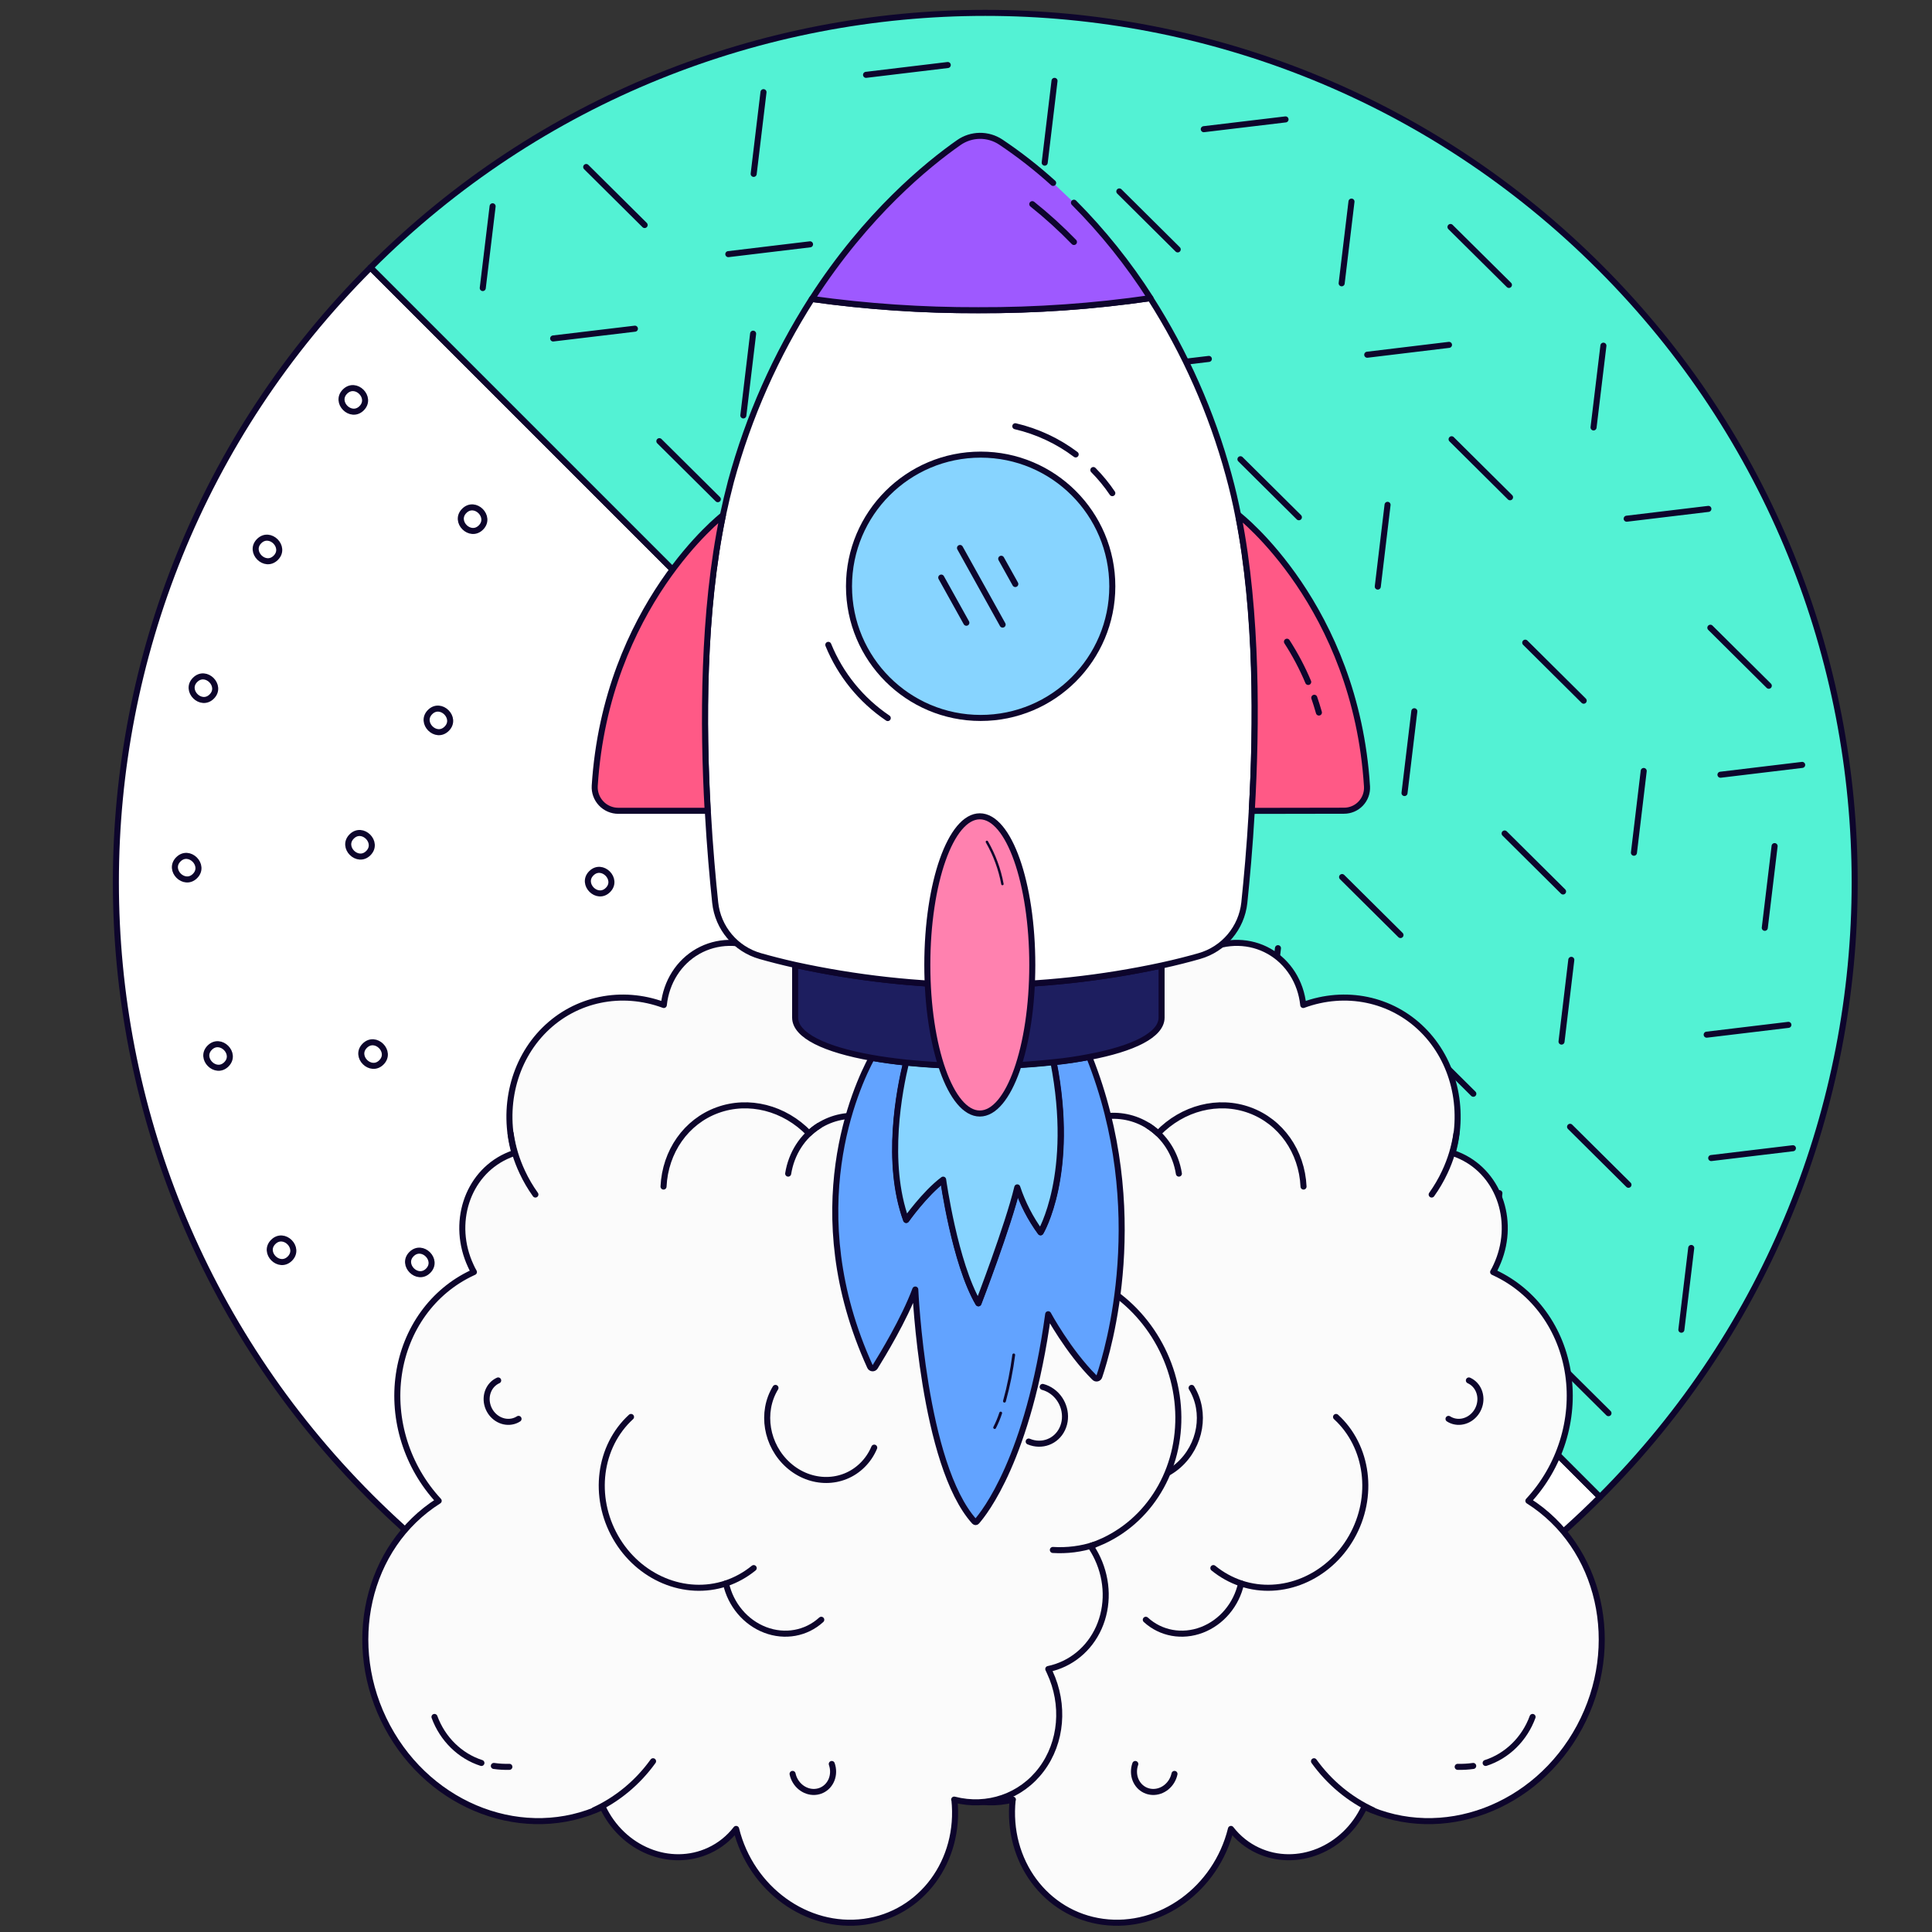 <svg width="480" height="480" viewBox="0 0 480 480" fill="none" xmlns="http://www.w3.org/2000/svg">
<rect x="0" y="0" width="480" height="480" fill="#333333" stroke="none"/>
<g clip-path="url(#clip0_216_8633)">
<path d="M92.054 66.462L397.524 371.932C313.171 456.286 176.407 456.286 92.054 371.932C7.701 287.579 7.701 150.815 92.054 66.462V66.462Z" fill="white" stroke="#0D052C" stroke-width="1.5" stroke-linecap="round" stroke-linejoin="round"/>
<path d="M397.524 66.463C481.877 150.816 481.877 287.58 397.524 371.933L92.054 66.463C176.407 -17.89 313.171 -17.89 397.524 66.463Z" fill="#53F2D4" stroke="#0D052C" stroke-width="1.5" stroke-linecap="round" stroke-linejoin="round"/>
<path d="M194.588 315.028C197.25 312.366 193.124 308.219 190.451 310.892C187.779 313.565 191.926 317.691 194.588 315.028Z" stroke="#0D052C" stroke-width="1.5" stroke-linecap="round" stroke-linejoin="round"/>
<path d="M52.608 173.048C55.27 170.386 51.144 166.239 48.471 168.911C45.799 171.584 49.946 175.71 52.608 173.048Z" stroke="#0D052C" stroke-width="1.5" stroke-linecap="round" stroke-linejoin="round"/>
<path d="M91.513 211.954C94.175 209.292 90.049 205.145 87.376 207.818C84.704 210.491 88.851 214.617 91.513 211.954Z" stroke="#0D052C" stroke-width="1.5" stroke-linecap="round" stroke-linejoin="round"/>
<path d="M106.373 315.718C109.035 313.056 104.899 308.919 102.236 311.581C99.574 314.244 103.721 318.37 106.373 315.718Z" stroke="#0D052C" stroke-width="1.5" stroke-linecap="round" stroke-linejoin="round"/>
<path d="M146.943 309.62C149.605 306.958 145.469 302.821 142.807 305.484C140.144 308.146 144.27 312.293 146.943 309.62Z" stroke="#0D052C" stroke-width="1.5" stroke-linecap="round" stroke-linejoin="round"/>
<path d="M56.246 264.425C58.908 261.763 54.772 257.626 52.109 260.288C49.447 262.951 53.584 267.087 56.246 264.425Z" stroke="#0D052C" stroke-width="1.5" stroke-linecap="round" stroke-linejoin="round"/>
<path d="M48.45 217.64C51.113 214.978 46.987 210.83 44.314 213.503C41.641 216.176 45.788 220.302 48.45 217.64Z" stroke="#0D052C" stroke-width="1.5" stroke-linecap="round" stroke-linejoin="round"/>
<path d="M94.759 263.948C97.421 261.286 93.295 257.139 90.622 259.812C87.949 262.485 92.097 266.611 94.759 263.948Z" stroke="#0D052C" stroke-width="1.5" stroke-linecap="round" stroke-linejoin="round"/>
<path d="M150.719 358.898C153.381 356.235 149.245 352.099 146.583 354.761C143.92 357.423 148.057 361.56 150.719 358.898Z" stroke="#0D052C" stroke-width="1.5" stroke-linecap="round" stroke-linejoin="round"/>
<path d="M203.635 366.312C206.298 363.649 202.161 359.513 199.499 362.175C196.837 364.837 200.963 368.985 203.635 366.312Z" stroke="#0D052C" stroke-width="1.5" stroke-linecap="round" stroke-linejoin="round"/>
<path d="M250.75 413.427C253.412 410.765 249.276 406.628 246.613 409.29C243.951 411.953 248.077 416.1 250.75 413.427Z" stroke="#0D052C" stroke-width="1.5" stroke-linecap="round" stroke-linejoin="round"/>
<path d="M141.884 262.325C144.546 259.663 140.42 255.516 137.747 258.189C135.074 260.862 139.222 264.988 141.884 262.325Z" stroke="#0D052C" stroke-width="1.5" stroke-linecap="round" stroke-linejoin="round"/>
<path d="M113.723 354.402C116.386 351.739 112.26 347.592 109.587 350.265C106.914 352.938 111.061 357.064 113.723 354.402Z" stroke="#0D052C" stroke-width="1.5" stroke-linecap="round" stroke-linejoin="round"/>
<path d="M249.117 369.558C251.779 366.896 247.653 362.748 244.98 365.421C242.307 368.094 246.454 372.22 249.117 369.558Z" stroke="#0D052C" stroke-width="1.5" stroke-linecap="round" stroke-linejoin="round"/>
<path d="M199.096 407.275C201.758 404.612 197.622 400.476 194.959 403.138C192.297 405.8 196.434 409.937 199.096 407.275Z" stroke="#0D052C" stroke-width="1.5" stroke-linecap="round" stroke-linejoin="round"/>
<path d="M291.363 411.804C294.025 409.142 289.899 404.994 287.226 407.667C284.553 410.34 288.7 414.466 291.363 411.804Z" stroke="#0D052C" stroke-width="1.5" stroke-linecap="round" stroke-linejoin="round"/>
<path d="M157.316 397.993C159.979 395.331 155.853 391.184 153.18 393.857C150.507 396.53 154.654 400.656 157.316 397.993Z" stroke="#0D052C" stroke-width="1.5" stroke-linecap="round" stroke-linejoin="round"/>
<path d="M72.018 312.695C74.68 310.032 70.555 305.885 67.882 308.558C65.209 311.231 69.356 315.357 72.018 312.695Z" stroke="#0D052C" stroke-width="1.5" stroke-linecap="round" stroke-linejoin="round"/>
<path d="M242.625 312.685C245.288 310.022 241.151 305.886 238.489 308.548C235.826 311.21 239.952 315.358 242.625 312.685Z" stroke="#0D052C" stroke-width="1.5" stroke-linecap="round" stroke-linejoin="round"/>
<path d="M193.252 263.312C195.914 260.649 191.777 256.513 189.115 259.175C186.453 261.837 190.579 265.985 193.252 263.312Z" stroke="#0D052C" stroke-width="1.5" stroke-linecap="round" stroke-linejoin="round"/>
<path d="M289.75 359.81C292.413 357.147 288.276 353.011 285.614 355.673C282.952 358.335 287.078 362.483 289.75 359.81Z" stroke="#0D052C" stroke-width="1.5" stroke-linecap="round" stroke-linejoin="round"/>
<path d="M151.048 221.107C153.71 218.444 149.574 214.308 146.911 216.97C144.249 219.632 148.375 223.779 151.048 221.107Z" stroke="#0D052C" stroke-width="1.5" stroke-linecap="round" stroke-linejoin="round"/>
<path d="M110.987 181.046C113.649 178.384 109.512 174.247 106.85 176.909C104.188 179.572 108.314 183.719 110.987 181.046Z" stroke="#0D052C" stroke-width="1.5" stroke-linecap="round" stroke-linejoin="round"/>
<path d="M327.934 397.993C330.597 395.331 326.46 391.194 323.798 393.857C321.135 396.519 325.261 400.666 327.934 397.993Z" stroke="#0D052C" stroke-width="1.5" stroke-linecap="round" stroke-linejoin="round"/>
<path d="M68.518 138.577C71.18 135.915 67.044 131.778 64.381 134.441C61.719 137.103 65.845 141.25 68.518 138.577Z" stroke="#0D052C" stroke-width="1.5" stroke-linecap="round" stroke-linejoin="round"/>
<path d="M335.242 346.818C337.904 344.155 333.778 340.008 331.106 342.681C328.433 345.354 332.58 349.48 335.242 346.818Z" stroke="#0D052C" stroke-width="1.5" stroke-linecap="round" stroke-linejoin="round"/>
<path d="M292.996 304.571C295.658 301.909 291.532 297.762 288.859 300.435C286.187 303.108 290.334 307.234 292.996 304.571Z" stroke="#0D052C" stroke-width="1.5" stroke-linecap="round" stroke-linejoin="round"/>
<path d="M367.157 378.732C369.82 376.069 365.694 371.922 363.021 374.595C360.348 377.268 364.495 381.394 367.157 378.732Z" stroke="#0D052C" stroke-width="1.5" stroke-linecap="round" stroke-linejoin="round"/>
<path d="M244.248 255.823C246.91 253.161 242.784 249.014 240.112 251.687C237.439 254.36 241.586 258.486 244.248 255.823Z" stroke="#0D052C" stroke-width="1.5" stroke-linecap="round" stroke-linejoin="round"/>
<path d="M201.185 212.761C203.848 210.099 199.722 205.951 197.049 208.624C194.376 211.297 198.523 215.423 201.185 212.761Z" stroke="#0D052C" stroke-width="1.5" stroke-linecap="round" stroke-linejoin="round"/>
<path d="M162.195 173.771C164.858 171.108 160.732 166.961 158.059 169.634C155.386 172.307 159.533 176.433 162.195 173.771Z" stroke="#0D052C" stroke-width="1.5" stroke-linecap="round" stroke-linejoin="round"/>
<path d="M119.483 131.058C122.145 128.396 118.019 124.248 115.346 126.921C112.673 129.594 116.82 133.72 119.483 131.058Z" stroke="#0D052C" stroke-width="1.5" stroke-linecap="round" stroke-linejoin="round"/>
<path d="M89.848 101.423C92.51 98.761 88.384 94.614 85.711 97.286C83.038 99.959 87.186 104.085 89.848 101.423Z" stroke="#0D052C" stroke-width="1.5" stroke-linecap="round" stroke-linejoin="round"/>
<path d="M342.306 145.734L344.735 125.423" stroke="#0D052C" stroke-width="1.5" stroke-linecap="round" stroke-linejoin="round"/>
<path d="M359.998 85.681L339.686 88.131" stroke="#0D052C" stroke-width="1.5" stroke-linecap="round" stroke-linejoin="round"/>
<path d="M292.604 61.964L278.094 47.561" stroke="#0D052C" stroke-width="1.5" stroke-linecap="round" stroke-linejoin="round"/>
<path d="M333.333 70.386L335.773 50.085" stroke="#0D052C" stroke-width="1.5" stroke-linecap="round" stroke-linejoin="round"/>
<path d="M374.89 70.789L360.369 56.396" stroke="#0D052C" stroke-width="1.5" stroke-linecap="round" stroke-linejoin="round"/>
<path d="M319.385 29.667L299.074 32.096" stroke="#0D052C" stroke-width="1.5" stroke-linecap="round" stroke-linejoin="round"/>
<path d="M395.912 106.194L398.362 85.883" stroke="#0D052C" stroke-width="1.5" stroke-linecap="round" stroke-linejoin="round"/>
<path d="M375.165 123.545L360.645 109.131" stroke="#0D052C" stroke-width="1.5" stroke-linecap="round" stroke-linejoin="round"/>
<path d="M279.027 130.229L264.507 115.815" stroke="#0D052C" stroke-width="1.5" stroke-linecap="round" stroke-linejoin="round"/>
<path d="M259.553 40.412L261.993 20.09" stroke="#0D052C" stroke-width="1.5" stroke-linecap="round" stroke-linejoin="round"/>
<path d="M424.444 126.432L404.143 128.871" stroke="#0D052C" stroke-width="1.5" stroke-linecap="round" stroke-linejoin="round"/>
<path d="M393.462 174.086L378.941 159.672" stroke="#0D052C" stroke-width="1.5" stroke-linecap="round" stroke-linejoin="round"/>
<path d="M242.434 98.323L244.874 78.022" stroke="#0D052C" stroke-width="1.5" stroke-linecap="round" stroke-linejoin="round"/>
<path d="M235.466 16.154L215.165 18.594" stroke="#0D052C" stroke-width="1.5" stroke-linecap="round" stroke-linejoin="round"/>
<path d="M300.336 89.171L280.024 91.6" stroke="#0D052C" stroke-width="1.5" stroke-linecap="round" stroke-linejoin="round"/>
<path d="M439.452 170.373L424.932 155.959" stroke="#0D052C" stroke-width="1.5" stroke-linecap="round" stroke-linejoin="round"/>
<path d="M405.946 211.857L408.375 191.546" stroke="#0D052C" stroke-width="1.5" stroke-linecap="round" stroke-linejoin="round"/>
<path d="M348.946 197.029L351.385 176.707" stroke="#0D052C" stroke-width="1.5" stroke-linecap="round" stroke-linejoin="round"/>
<path d="M321.199 157.89L300.887 160.34" stroke="#0D052C" stroke-width="1.5" stroke-linecap="round" stroke-linejoin="round"/>
<path d="M322.705 128.51L308.185 114.096" stroke="#0D052C" stroke-width="1.5" stroke-linecap="round" stroke-linejoin="round"/>
<path d="M119.939 71.564L122.389 51.252" stroke="#0D052C" stroke-width="1.5" stroke-linecap="round" stroke-linejoin="round"/>
<path d="M160.159 55.909L145.639 41.494" stroke="#0D052C" stroke-width="1.5" stroke-linecap="round" stroke-linejoin="round"/>
<path d="M157.741 81.661L137.429 84.09" stroke="#0D052C" stroke-width="1.5" stroke-linecap="round" stroke-linejoin="round"/>
<path d="M187.248 43.2L189.688 22.899" stroke="#0D052C" stroke-width="1.5" stroke-linecap="round" stroke-linejoin="round"/>
<path d="M201.249 60.701L180.948 63.141" stroke="#0D052C" stroke-width="1.5" stroke-linecap="round" stroke-linejoin="round"/>
<path d="M240.44 61.922L225.92 47.508" stroke="#0D052C" stroke-width="1.5" stroke-linecap="round" stroke-linejoin="round"/>
<path d="M298.851 206.013L301.29 185.712" stroke="#0D052C" stroke-width="1.5" stroke-linecap="round" stroke-linejoin="round"/>
<path d="M447.746 190.039L427.445 192.479" stroke="#0D052C" stroke-width="1.5" stroke-linecap="round" stroke-linejoin="round"/>
<path d="M404.588 294.355L390.078 279.951" stroke="#0D052C" stroke-width="1.5" stroke-linecap="round" stroke-linejoin="round"/>
<path d="M438.455 230.513L440.895 210.212" stroke="#0D052C" stroke-width="1.5" stroke-linecap="round" stroke-linejoin="round"/>
<path d="M347.949 232.306L333.439 217.902" stroke="#0D052C" stroke-width="1.5" stroke-linecap="round" stroke-linejoin="round"/>
<path d="M444.32 254.623L424.019 257.062" stroke="#0D052C" stroke-width="1.5" stroke-linecap="round" stroke-linejoin="round"/>
<path d="M241.172 148.334L243.601 128.022" stroke="#0D052C" stroke-width="1.5" stroke-linecap="round" stroke-linejoin="round"/>
<path d="M274.975 176.241L260.455 161.826" stroke="#0D052C" stroke-width="1.5" stroke-linecap="round" stroke-linejoin="round"/>
<path d="M399.624 351.1L385.104 336.686" stroke="#0D052C" stroke-width="1.5" stroke-linecap="round" stroke-linejoin="round"/>
<path d="M387.957 258.781L390.386 238.47" stroke="#0D052C" stroke-width="1.5" stroke-linecap="round" stroke-linejoin="round"/>
<path d="M199.997 140.103L179.686 142.553" stroke="#0D052C" stroke-width="1.5" stroke-linecap="round" stroke-linejoin="round"/>
<path d="M178.339 124.024L163.818 109.609" stroke="#0D052C" stroke-width="1.5" stroke-linecap="round" stroke-linejoin="round"/>
<path d="M370.095 316.756L372.524 296.444" stroke="#0D052C" stroke-width="1.5" stroke-linecap="round" stroke-linejoin="round"/>
<path d="M256.902 192.192L236.59 194.643" stroke="#0D052C" stroke-width="1.5" stroke-linecap="round" stroke-linejoin="round"/>
<path d="M445.445 285.275L425.144 287.715" stroke="#0D052C" stroke-width="1.5" stroke-linecap="round" stroke-linejoin="round"/>
<path d="M224.615 95.332L210.095 80.918" stroke="#0D052C" stroke-width="1.5" stroke-linecap="round" stroke-linejoin="round"/>
<path d="M417.73 330.364L420.18 310.053" stroke="#0D052C" stroke-width="1.5" stroke-linecap="round" stroke-linejoin="round"/>
<path d="M315.079 255.885L317.508 235.573" stroke="#0D052C" stroke-width="1.5" stroke-linecap="round" stroke-linejoin="round"/>
<path d="M293.643 228.934L273.321 231.373" stroke="#0D052C" stroke-width="1.5" stroke-linecap="round" stroke-linejoin="round"/>
<path d="M226.885 173.44L212.365 159.025" stroke="#0D052C" stroke-width="1.5" stroke-linecap="round" stroke-linejoin="round"/>
<path d="M226.822 116.694L206.51 119.145" stroke="#0D052C" stroke-width="1.5" stroke-linecap="round" stroke-linejoin="round"/>
<path d="M346.273 281.458L325.961 283.887" stroke="#0D052C" stroke-width="1.5" stroke-linecap="round" stroke-linejoin="round"/>
<path d="M366.044 271.742L351.534 257.338" stroke="#0D052C" stroke-width="1.5" stroke-linecap="round" stroke-linejoin="round"/>
<path d="M184.681 103.213L187.11 82.901" stroke="#0D052C" stroke-width="1.5" stroke-linecap="round" stroke-linejoin="round"/>
<path d="M388.339 221.487L373.818 207.072" stroke="#0D052C" stroke-width="1.5" stroke-linecap="round" stroke-linejoin="round"/>
<path d="M251.65 447.105C243.41 449.228 235.006 446.32 229.969 439.603C224.931 432.885 224.132 423.522 227.906 415.444C228.023 415.195 228.139 414.946 228.27 414.665C222.704 413.508 218.084 409.732 215.704 404.396C213.324 399.06 213.438 392.736 216.017 387.196C216.517 386.119 217.105 385.085 217.774 384.107C216.677 383.74 215.603 383.312 214.555 382.824C202.241 377.071 194.926 363.828 196.069 349.353C197.213 334.878 206.584 322.071 219.755 316.985C213.328 310.13 210.674 300.216 212.645 290.419C214.615 280.622 220.962 272.171 229.652 267.776C230.097 267.566 230.373 267.08 230.331 266.584C230.166 262.673 230.932 258.724 232.56 255.09C242.022 229.142 255.188 226.856 258.002 190.948C260.817 155.041 279.043 136.756 279.043 136.756C279.043 136.756 263.78 169.487 276.92 190.642C286.979 206.785 285.274 217.062 283.983 220.227C283.919 220.409 283.953 220.608 284.071 220.746C284.19 220.884 284.374 220.94 284.553 220.891C288.856 219.403 293.456 220.422 296.589 223.558C299.722 226.693 300.904 231.458 299.68 236.028C304.799 233.551 310.589 233.672 315.325 236.355C320.06 239.039 323.193 243.974 323.789 249.69C334.308 245.805 345.677 248.161 353.417 255.829C361.158 263.497 364.03 275.248 360.902 286.455C361.615 286.684 362.312 286.959 362.99 287.277C372.72 291.814 376.642 304.002 371.751 314.503C371.511 315.017 371.271 315.531 370.966 316.034C371.112 316.093 371.254 316.159 371.392 316.233C381.171 320.805 387.96 330.199 389.613 341.447C391.267 352.694 387.582 364.404 379.722 372.878C397.677 384.226 403.261 408.847 392.454 429.02C381.648 449.193 358.2 457.92 338.986 448.921C334.09 459.421 322.235 464.259 312.499 459.729C309.892 458.52 307.611 456.695 305.826 454.388C302.148 469.307 288.271 479.379 274.022 477.471C259.773 475.563 249.988 462.323 251.596 447.127L251.65 447.105Z" fill="#FBFBFB" stroke="#0D052C" stroke-width="1.5" stroke-linecap="round" stroke-linejoin="round"/>
<path d="M361.853 281.585C361.371 284.905 360.391 288.154 358.949 291.208C358.038 293.163 356.947 295.029 355.693 296.777" stroke="#0D052C" stroke-width="1.5" stroke-linecap="round" stroke-linejoin="round"/>
<path d="M366.015 438.744C364.731 438.928 363.44 439.002 362.157 438.966" stroke="#0D052C" stroke-width="1.5" stroke-linecap="round" stroke-linejoin="round"/>
<path d="M380.766 426.571C378.77 432.039 374.421 436.301 369.104 438.002" stroke="#0D052C" stroke-width="1.5" stroke-linecap="round" stroke-linejoin="round"/>
<path d="M224.643 286.456C224.643 286.456 219.928 295.757 226.466 302.857" stroke="#0D052C" stroke-width="1.5" stroke-linecap="round" stroke-linejoin="round"/>
<path d="M341.103 449.737C335.292 447.038 330.269 442.867 326.46 437.577" stroke="#0D052C" stroke-width="1.5" stroke-linecap="round" stroke-linejoin="round"/>
<path d="M296.049 344.82C299.738 350.875 298.348 359.142 292.818 364.04C287.287 368.938 279.373 368.909 274.419 363.974C273.187 362.76 272.201 361.296 271.515 359.66" stroke="#0D052C" stroke-width="1.5" stroke-linecap="round" stroke-linejoin="round"/>
<path d="M227.132 385.084C223.593 385.301 220.081 384.856 216.762 383.768" stroke="#0D052C" stroke-width="1.5" stroke-linecap="round" stroke-linejoin="round"/>
<path d="M331.938 352.038C339.916 359.34 341.528 371.857 335.785 381.923C330.043 391.989 318.549 396.795 308.343 393.398C307.195 398.683 303.48 403.087 298.597 404.95C293.713 406.812 288.405 405.85 284.672 402.426" stroke="#0D052C" stroke-width="1.5" stroke-linecap="round" stroke-linejoin="round"/>
<path d="M308.343 393.398C305.838 392.554 303.511 391.266 301.457 389.589" stroke="#0D052C" stroke-width="1.5" stroke-linecap="round" stroke-linejoin="round"/>
<path d="M254.678 321.182C252.472 318.594 251.714 314.939 252.66 311.449C253.607 307.959 256.131 305.099 259.384 303.831C256.14 295.986 258.729 286.503 265.582 281.121C272.436 275.738 281.672 275.934 287.702 281.59C293.833 275.239 302.715 272.989 310.47 275.822C318.226 278.655 323.448 286.057 323.859 294.798" stroke="#0D052C" stroke-width="1.5" stroke-linecap="round" stroke-linejoin="round"/>
<path d="M285.248 279.688C289.322 282.269 292.091 286.578 292.892 291.583" stroke="#0D052C" stroke-width="1.5" stroke-linecap="round" stroke-linejoin="round"/>
<path d="M364.94 342.968C367.26 344.008 368.372 346.752 367.528 349.358C366.685 351.965 364.153 353.611 361.633 353.191C361.006 353.091 360.411 352.862 359.881 352.516" stroke="#0D052C" stroke-width="1.5" stroke-linecap="round" stroke-linejoin="round"/>
<path d="M233.14 358.149C229.869 359.524 226.276 358.165 224.782 354.987C223.288 351.81 224.367 347.82 227.29 345.706C228.017 345.181 228.822 344.797 229.665 344.575" stroke="#0D052C" stroke-width="1.5" stroke-linecap="round" stroke-linejoin="round"/>
<path d="M291.798 440.721C291.233 443.398 288.871 445.324 286.301 445.201C283.731 445.078 281.768 442.946 281.733 440.24C281.722 439.571 281.833 438.898 282.06 438.258" stroke="#0D052C" stroke-width="1.5" stroke-linecap="round" stroke-linejoin="round"/>
<path d="M256.894 251.2C256.572 249.249 257.327 247.209 258.85 245.913C260.374 244.617 262.411 244.283 264.128 245.047C265.846 245.81 266.957 247.544 267.007 249.54" stroke="#0D052C" stroke-width="1.5" stroke-linecap="round" stroke-linejoin="round"/>
<path d="M237.062 447.105C245.302 449.228 253.706 446.32 258.743 439.603C263.781 432.885 264.581 423.522 260.806 415.444C260.69 415.195 260.573 414.946 260.443 414.665C266.008 413.508 270.628 409.732 273.008 404.396C275.389 399.06 275.274 392.736 272.696 387.196C272.195 386.119 271.607 385.085 270.938 384.107C272.035 383.74 273.109 383.312 274.157 382.824C286.472 377.071 293.786 363.828 292.643 349.353C291.5 334.878 282.128 322.071 268.957 316.985C275.384 310.13 278.038 300.216 276.068 290.419C274.097 280.622 267.75 272.171 259.06 267.776C258.615 267.566 258.339 267.08 258.382 266.584C258.546 262.673 257.78 258.724 256.152 255.09C246.691 229.142 233.525 226.856 230.71 190.948C227.895 155.041 209.669 136.756 209.669 136.756C209.669 136.756 224.932 169.487 211.793 190.642C201.733 206.785 203.438 217.062 204.729 220.227C204.793 220.409 204.759 220.608 204.641 220.746C204.523 220.884 204.338 220.94 204.16 220.891C199.856 219.403 195.256 220.422 192.123 223.558C188.99 226.693 187.809 231.458 189.032 236.028C183.913 233.551 178.123 233.672 173.387 236.355C168.652 239.039 165.519 243.974 164.923 249.69C154.404 245.805 143.035 248.161 135.295 255.829C127.554 263.497 124.683 275.248 127.81 286.455C127.097 286.684 126.4 286.959 125.723 287.277C115.992 291.814 112.07 304.002 116.962 314.503C117.201 315.017 117.441 315.531 117.746 316.034C117.601 316.093 117.458 316.159 117.32 316.233C107.541 320.805 100.753 330.199 99.099 341.447C97.445 352.694 101.13 364.404 108.99 372.878C91.035 384.226 85.451 408.847 96.258 429.02C107.064 449.193 130.512 457.92 149.726 448.921C154.622 459.421 166.478 464.259 176.214 459.729C178.821 458.52 181.101 456.695 182.886 454.388C186.564 469.307 200.442 479.379 214.69 477.471C228.939 475.563 238.724 462.323 237.116 447.127L237.062 447.105Z" fill="#FBFBFB" stroke="#0D052C" stroke-width="1.5" stroke-linecap="round" stroke-linejoin="round"/>
<path d="M126.859 281.585C127.341 284.905 128.322 288.154 129.763 291.208C130.674 293.163 131.765 295.029 133.02 296.777" stroke="#0D052C" stroke-width="1.5" stroke-linecap="round" stroke-linejoin="round"/>
<path d="M122.697 438.744C123.982 438.928 125.272 439.002 126.556 438.966" stroke="#0D052C" stroke-width="1.5" stroke-linecap="round" stroke-linejoin="round"/>
<path d="M107.946 426.571C109.943 432.039 114.291 436.301 119.608 438.002" stroke="#0D052C" stroke-width="1.5" stroke-linecap="round" stroke-linejoin="round"/>
<path d="M264.069 286.456C264.069 286.456 268.784 295.757 262.246 302.857" stroke="#0D052C" stroke-width="1.5" stroke-linecap="round" stroke-linejoin="round"/>
<path d="M147.609 449.737C153.42 447.038 158.443 442.867 162.252 437.577" stroke="#0D052C" stroke-width="1.5" stroke-linecap="round" stroke-linejoin="round"/>
<path d="M192.663 344.82C188.974 350.875 190.364 359.142 195.895 364.04C201.425 368.938 209.339 368.909 214.293 363.974C215.525 362.76 216.511 361.296 217.197 359.66" stroke="#0D052C" stroke-width="1.5" stroke-linecap="round" stroke-linejoin="round"/>
<path d="M261.58 385.084C265.12 385.301 268.631 384.856 271.95 383.768" stroke="#0D052C" stroke-width="1.5" stroke-linecap="round" stroke-linejoin="round"/>
<path d="M156.774 352.038C148.796 359.34 147.185 371.857 152.927 381.923C158.669 391.989 170.163 396.795 180.37 393.398C181.517 398.683 185.232 403.087 190.116 404.95C194.999 406.812 200.307 405.85 204.04 402.426" stroke="#0D052C" stroke-width="1.5" stroke-linecap="round" stroke-linejoin="round"/>
<path d="M180.37 393.398C182.874 392.554 185.201 391.266 187.255 389.589" stroke="#0D052C" stroke-width="1.5" stroke-linecap="round" stroke-linejoin="round"/>
<path d="M234.034 321.182C236.241 318.594 236.998 314.939 236.052 311.449C235.106 307.959 232.581 305.099 229.329 303.831C232.572 295.986 229.984 286.503 223.13 281.121C216.277 275.738 207.04 275.934 201.01 281.59C194.879 275.239 185.998 272.989 178.242 275.822C170.486 278.655 165.264 286.057 164.853 294.798" stroke="#0D052C" stroke-width="1.5" stroke-linecap="round" stroke-linejoin="round"/>
<path d="M203.464 279.688C199.39 282.269 196.621 286.578 195.82 291.583" stroke="#0D052C" stroke-width="1.5" stroke-linecap="round" stroke-linejoin="round"/>
<path d="M123.772 342.968C121.452 344.008 120.341 346.752 121.184 349.358C122.027 351.965 124.559 353.611 127.079 353.191C127.706 353.091 128.301 352.862 128.831 352.516" stroke="#0D052C" stroke-width="1.5" stroke-linecap="round" stroke-linejoin="round"/>
<path d="M255.572 358.149C258.844 359.524 262.436 358.165 263.93 354.987C265.424 351.81 264.346 347.82 261.422 345.706C260.696 345.181 259.89 344.797 259.047 344.575" stroke="#0D052C" stroke-width="1.5" stroke-linecap="round" stroke-linejoin="round"/>
<path d="M196.914 440.721C197.479 443.398 199.841 445.324 202.411 445.201C204.981 445.078 206.944 442.946 206.979 440.24C206.99 439.571 206.879 438.898 206.652 438.258" stroke="#0D052C" stroke-width="1.5" stroke-linecap="round" stroke-linejoin="round"/>
<path d="M231.818 251.2C232.14 249.249 231.386 247.209 229.862 245.913C228.339 244.617 226.302 244.283 224.584 245.047C222.866 245.81 221.755 247.544 221.705 249.54" stroke="#0D052C" stroke-width="1.5" stroke-linecap="round" stroke-linejoin="round"/>
<path d="M271.89 342.23C265.38 335.73 260.42 326.52 260.42 326.52C255.51 362.28 244.51 375.94 242.65 378.04C242.582 378.117 242.483 378.162 242.38 378.162C242.277 378.162 242.178 378.117 242.11 378.04C229.3 363.91 227.4 320.38 227.4 320.38C224.6 327.86 219.26 336.61 217.4 339.63C217.259 339.847 217.011 339.97 216.753 339.951C216.496 339.932 216.268 339.775 216.16 339.54C198.49 300.72 212.77 269.87 216.59 262.8C219.25 263.28 222.12 263.67 225.17 263.99C223.51 270.74 219.95 288.75 225.17 303.1C225.17 303.1 229.77 296.57 234.38 293.1C234.38 293.1 237.25 313.83 243.11 323.81C243.11 323.81 250.5 304.62 252.8 295.02C254.132 299.006 256.075 302.761 258.56 306.15C258.56 306.15 267.22 291.72 261.79 263.88C264.94 263.55 267.9 263.11 270.62 262.59C285.76 300.59 275.33 335.45 273.14 341.93C273.078 342.194 272.872 342.401 272.607 342.464C272.343 342.528 272.066 342.437 271.89 342.23Z" fill="#62A3FF" stroke="#0D052C" stroke-width="1.5" stroke-linecap="round" stroke-linejoin="round"/>
<path d="M258.5 306.17C256.011 302.768 254.068 299 252.74 295C250.44 304.6 243.05 323.79 243.05 323.79C237.19 313.79 234.32 293.08 234.32 293.08C229.71 296.53 225.11 303.08 225.11 303.08C219.91 288.73 223.47 270.72 225.11 263.97C231.065 264.565 237.046 264.856 243.03 264.84C249.27 264.846 255.506 264.512 261.71 263.84C267.16 291.74 258.5 306.17 258.5 306.17Z" fill="#87D4FF" stroke="#0D052C" stroke-width="1.5" stroke-linecap="round" stroke-linejoin="round"/>
<path d="M249.55 348.119C250.59 344.345 251.361 340.502 251.86 336.619" stroke="#0D052C" stroke-width="0.7" stroke-linecap="round" stroke-linejoin="round"/>
<path d="M247.12 354.668C247.716 353.51 248.217 352.307 248.62 351.068" stroke="#0D052C" stroke-width="0.7" stroke-linecap="round" stroke-linejoin="round"/>
<path d="M288.59 239.88V252.82C288.59 257.14 281.52 260.55 270.59 262.61C267.87 263.13 264.91 263.61 261.76 263.9C255.556 264.573 249.32 264.907 243.08 264.9C237.085 264.907 231.094 264.607 225.13 264C222.13 263.68 219.21 263.29 216.55 262.81C205.01 260.76 197.55 257.28 197.55 252.81V239.74C212.625 243.025 228.002 244.724 243.43 244.81C258.613 244.727 273.747 243.074 288.59 239.88Z" fill="#1D1E5F" stroke="#0D052C" stroke-width="1.5" stroke-linecap="round" stroke-linejoin="round"/>
<path d="M311 201.46C310.48 210.62 309.75 218.46 309.15 224.26C308.474 230.56 304.037 235.817 297.94 237.54C295.32 238.29 292.21 239.09 288.64 239.87C273.778 243.077 258.623 244.729 243.42 244.8C227.991 244.725 212.613 243.026 197.54 239.73C194.24 238.99 191.35 238.24 188.89 237.54C182.792 235.82 178.356 230.561 177.69 224.26C177.08 218.52 176.37 210.62 175.85 201.46C174.63 180.15 174.57 152 179.61 128C180.22 125.12 180.89 122.32 181.61 119.58C185.974 103.552 192.744 88.278 201.69 74.28C215.38 76.189 229.188 77.125 243.01 77.08C257.325 77.139 271.624 76.136 285.79 74.08C294.456 87.654 301.017 102.462 305.25 118C306.17 121.32 306.97 124.78 307.67 128.33C312.36 152.21 312.19 180.24 311 201.46Z" fill="white" stroke="#0D052C" stroke-width="1.5" stroke-linecap="round" stroke-linejoin="round"/>
<path d="M179.61 128C174.61 152 174.61 180.13 175.82 201.44H153.62C152.003 201.443 150.457 200.778 149.348 199.602C148.238 198.426 147.663 196.844 147.76 195.23C150.62 150.43 179.61 128 179.61 128Z" fill="#FF5986" stroke="#0D052C" stroke-width="1.5" stroke-linecap="round" stroke-linejoin="round"/>
<path d="M266.82 50.361C273.982 57.562 280.352 65.511 285.82 74.071C271.654 76.127 257.355 77.129 243.04 77.071C229.218 77.115 215.41 76.18 201.72 74.271C215.3 53.161 230.46 40.851 238.2 35.431C241.325 33.241 245.472 33.189 248.65 35.301C253.223 38.365 257.568 41.757 261.65 45.451" fill="#9E59FF"/>
<path d="M266.82 50.361C273.982 57.562 280.352 65.511 285.82 74.071C271.654 76.127 257.355 77.129 243.04 77.071C229.218 77.115 215.41 76.18 201.72 74.271C215.3 53.161 230.46 40.851 238.2 35.431C241.325 33.241 245.472 33.189 248.65 35.301C253.223 38.365 257.568 41.757 261.65 45.451" stroke="#0D052C" stroke-width="1.5" stroke-linecap="round" stroke-linejoin="round"/>
<path d="M256.47 50.721C260.117 53.63 263.574 56.77 266.82 60.121" stroke="#0D052C" stroke-width="1.5" stroke-linecap="round" stroke-linejoin="round"/>
<path d="M311 201.46C312.23 180.24 312.4 152.21 307.71 128.32L307.77 128.01C307.77 128.01 336.83 150.49 339.63 195.42C339.712 196.983 339.148 198.511 338.07 199.646C336.992 200.78 335.495 201.422 333.93 201.42L311 201.46Z" fill="#FF5986" stroke="#0D052C" stroke-width="1.5" stroke-linecap="round" stroke-linejoin="round"/>
<path d="M326.53 173.359C326.94 174.539 327.32 175.769 327.68 177.029" stroke="#0D052C" stroke-width="1.5" stroke-linecap="round" stroke-linejoin="round"/>
<path d="M319.74 159.43C321.79 162.601 323.557 165.948 325.02 169.43" stroke="#0D052C" stroke-width="1.5" stroke-linecap="round" stroke-linejoin="round"/>
<ellipse cx="243.43" cy="239.731" rx="13.04" ry="36.92" fill="#FF81AF" stroke="#0D052C" stroke-width="1.5" stroke-linecap="round" stroke-linejoin="round"/>
<path d="M245.19 209.16C247.065 212.408 248.37 215.952 249.05 219.64" stroke="#0D052C" stroke-width="0.6" stroke-linecap="round" stroke-linejoin="round"/>
<circle cx="243.64" cy="145.661" r="32.71" fill="#87D4FF" stroke="#0D052C" stroke-width="1.5" stroke-linecap="round" stroke-linejoin="round"/>
<path d="M233.85 143.5L240.09 154.72" stroke="#0D052C" stroke-width="1.5" stroke-linecap="round" stroke-linejoin="round"/>
<path d="M238.51 136.141L249.1 155.181" stroke="#0D052C" stroke-width="1.5" stroke-linecap="round" stroke-linejoin="round"/>
<path d="M248.75 138.82L252.25 145.1" stroke="#0D052C" stroke-width="1.5" stroke-linecap="round" stroke-linejoin="round"/>
<path d="M271.64 116.781C273.385 118.544 274.961 120.466 276.35 122.521" stroke="#0D052C" stroke-width="1.5" stroke-linecap="round" stroke-linejoin="round"/>
<path d="M252.25 105.9C257.683 107.164 262.792 109.548 267.25 112.9" stroke="#0D052C" stroke-width="1.5" stroke-linecap="round" stroke-linejoin="round"/>
<path d="M220.56 178.401C213.945 173.933 208.804 167.603 205.79 160.211" stroke="#0D052C" stroke-width="1.5" stroke-linecap="round" stroke-linejoin="round"/>
</g>
<defs>
<clipPath id="clip0_216_8633">
<rect width="480" height="480" fill="white"/>
</clipPath>
</defs>
</svg>
